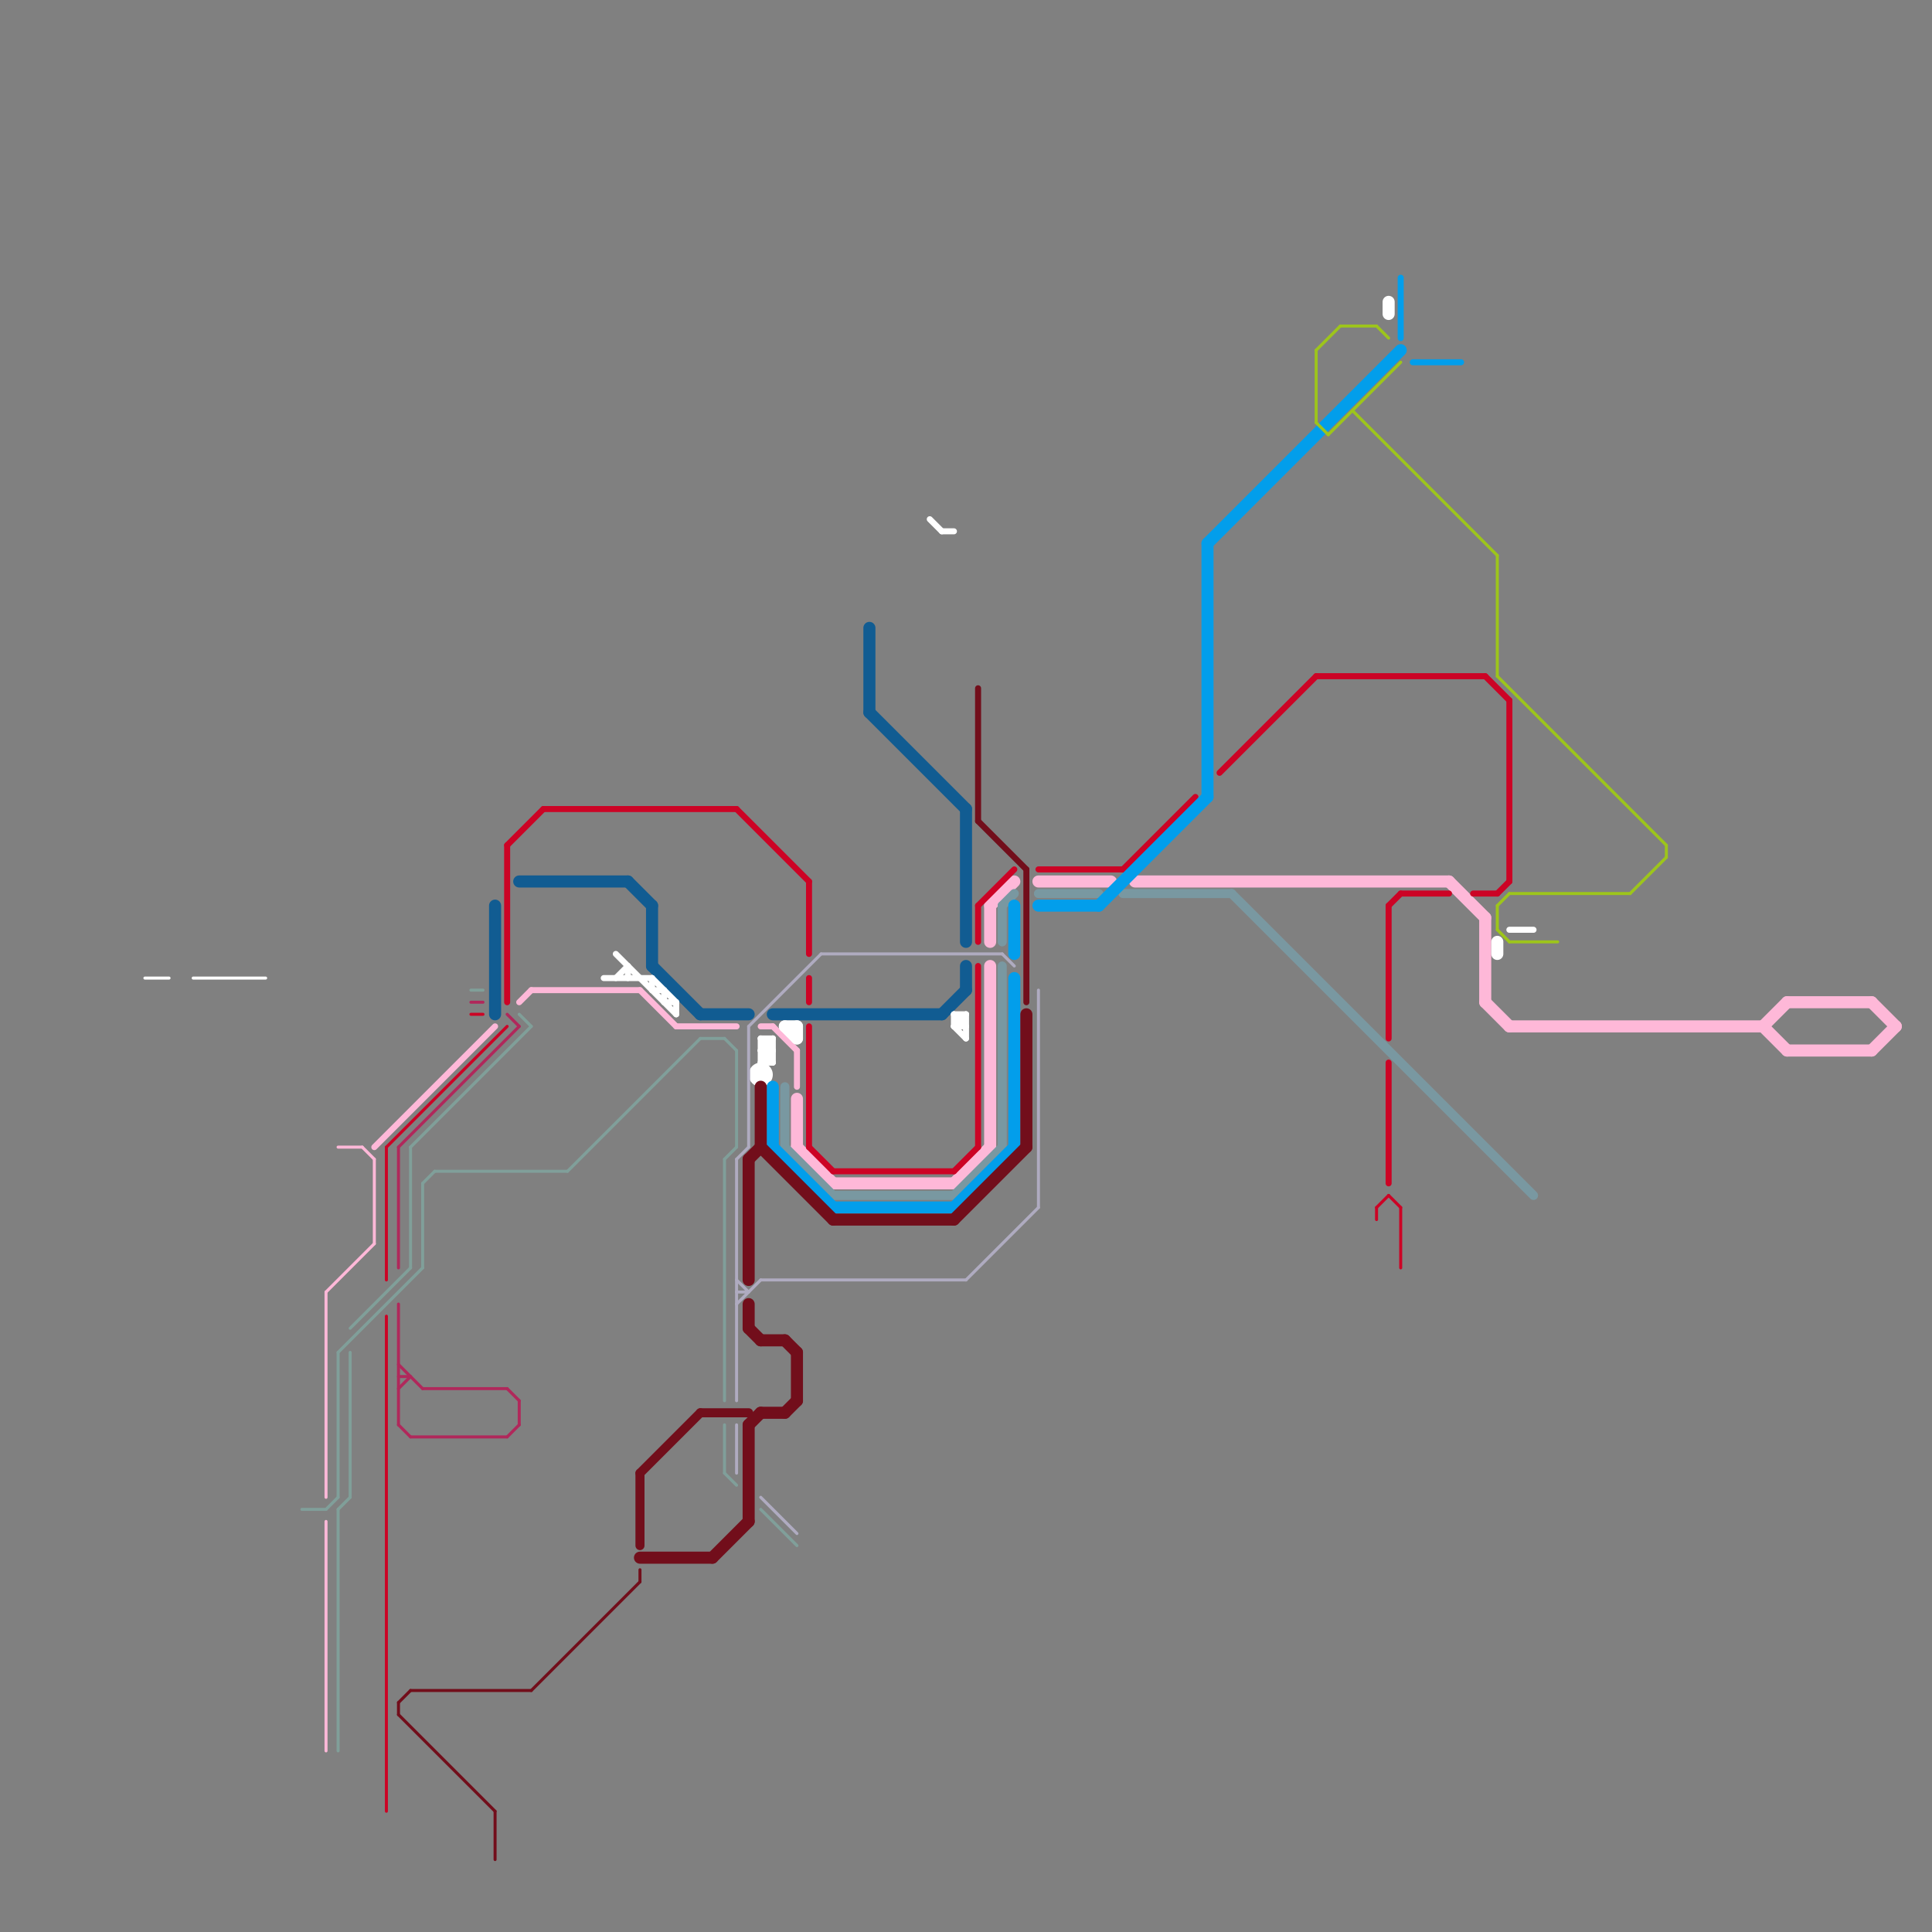 
<svg version="1.1" xmlns="http://www.w3.org/2000/svg" viewBox="0 0 160 160">
<rect x="0" y="0" width="160" height="160" fill="#808080" stroke="none"/>
<style>text { font: 1px Helvetica; font-weight: 600; white-space: pre; dominant-baseline: central; } line { stroke-width: 0.75; fill: none; stroke-linecap: round; stroke-linejoin: round; } .c0 { stroke: #feb8d8 } .c1 { stroke: #cc0325 } .c2 { stroke: #115c92 } .c3 { stroke: #ffffff } .c4 { stroke: #7998a1 } .c5 { stroke: #029eeb } .c6 { stroke: #720e1b } .c7 { stroke: #9dc51b } .c8 { stroke: #afabc0 } .c9 { stroke: #809f9a } .c10 { stroke: #b0285b } .c11 { stroke: #809f99 } .w3 { stroke-width: .5; }.w2 { stroke-width: .75; }.w1 { stroke-width: 1; }.w4 { stroke-width: .25; }</style><defs><g id="ct-xf"><circle r="0.5" fill="#fff" stroke="#000" stroke-width="0.2"/></g><g id="ct"><circle r="0.5" fill="#fff" stroke="#000" stroke-width="0.1"/></g></defs><line class="c0 w3" x1="63" y1="85" x2="64" y2="85"/><line class="c0 w3" x1="64" y1="85" x2="66" y2="87"/><line class="c0 w3" x1="31" y1="95" x2="41" y2="85"/><line class="c0 w3" x1="44" y1="82" x2="53" y2="82"/><line class="c0 w3" x1="53" y1="82" x2="56" y2="85"/><line class="c0 w3" x1="66" y1="87" x2="66" y2="90"/><line class="c0 w3" x1="43" y1="83" x2="44" y2="82"/><line class="c0 w3" x1="56" y1="85" x2="61" y2="85"/><line class="c0 w1" x1="82" y1="80" x2="82" y2="95"/><line class="c0 w1" x1="148" y1="87" x2="155" y2="87"/><line class="c0 w1" x1="66" y1="95" x2="69" y2="98"/><line class="c0 w1" x1="123" y1="83" x2="125" y2="85"/><line class="c0 w1" x1="82" y1="75" x2="82" y2="78"/><line class="c0 w1" x1="123" y1="76" x2="123" y2="83"/><line class="c0 w1" x1="69" y1="98" x2="79" y2="98"/><line class="c0 w1" x1="120" y1="73" x2="123" y2="76"/><line class="c0 w1" x1="155" y1="87" x2="157" y2="85"/><line class="c0 w1" x1="146" y1="85" x2="148" y2="87"/><line class="c0 w1" x1="94" y1="73" x2="120" y2="73"/><line class="c0 w1" x1="155" y1="83" x2="157" y2="85"/><line class="c0 w1" x1="79" y1="98" x2="82" y2="95"/><line class="c0 w1" x1="146" y1="85" x2="148" y2="83"/><line class="c0 w1" x1="66" y1="91" x2="66" y2="95"/><line class="c0 w1" x1="82" y1="75" x2="84" y2="73"/><line class="c0 w1" x1="86" y1="73" x2="92" y2="73"/><line class="c0 w1" x1="148" y1="83" x2="155" y2="83"/><line class="c0 w1" x1="125" y1="85" x2="146" y2="85"/><line class="c0 w4" x1="28" y1="95" x2="30" y2="95"/><line class="c0 w4" x1="31" y1="96" x2="31" y2="103"/><line class="c0 w4" x1="30" y1="95" x2="31" y2="96"/><line class="c0 w4" x1="27" y1="107" x2="27" y2="124"/><line class="c0 w4" x1="27" y1="107" x2="31" y2="103"/><line class="c0 w4" x1="27" y1="126" x2="27" y2="145"/><line class="c1 w3" x1="81" y1="75" x2="84" y2="72"/><line class="c1 w3" x1="125" y1="58" x2="125" y2="73"/><line class="c1 w3" x1="115" y1="88" x2="115" y2="98"/><line class="c1 w3" x1="122" y1="74" x2="124" y2="74"/><line class="c1 w3" x1="123" y1="56" x2="125" y2="58"/><line class="c1 w3" x1="45" y1="67" x2="61" y2="67"/><line class="c1 w3" x1="81" y1="80" x2="81" y2="95"/><line class="c1 w3" x1="115" y1="75" x2="116" y2="74"/><line class="c1 w3" x1="93" y1="72" x2="99" y2="66"/><line class="c1 w3" x1="69" y1="97" x2="79" y2="97"/><line class="c1 w3" x1="81" y1="75" x2="81" y2="78"/><line class="c1 w3" x1="67" y1="85" x2="67" y2="95"/><line class="c1 w3" x1="116" y1="74" x2="120" y2="74"/><line class="c1 w3" x1="124" y1="74" x2="125" y2="73"/><line class="c1 w3" x1="42" y1="70" x2="45" y2="67"/><line class="c1 w3" x1="67" y1="81" x2="67" y2="83"/><line class="c1 w3" x1="86" y1="72" x2="93" y2="72"/><line class="c1 w3" x1="42" y1="70" x2="42" y2="83"/><line class="c1 w3" x1="67" y1="73" x2="67" y2="79"/><line class="c1 w3" x1="79" y1="97" x2="81" y2="95"/><line class="c1 w3" x1="67" y1="95" x2="69" y2="97"/><line class="c1 w3" x1="61" y1="67" x2="67" y2="73"/><line class="c1 w3" x1="101" y1="64" x2="109" y2="56"/><line class="c1 w3" x1="115" y1="75" x2="115" y2="86"/><line class="c1 w3" x1="109" y1="56" x2="123" y2="56"/><line class="c1 w4" x1="32" y1="95" x2="42" y2="85"/><line class="c1 w4" x1="114" y1="100" x2="115" y2="99"/><line class="c1 w4" x1="114" y1="100" x2="114" y2="101"/><line class="c1 w4" x1="115" y1="99" x2="116" y2="100"/><line class="c1 w4" x1="116" y1="100" x2="116" y2="105"/><line class="c1 w4" x1="39" y1="84" x2="40" y2="84"/><line class="c1 w4" x1="32" y1="109" x2="32" y2="150"/><line class="c1 w4" x1="32" y1="95" x2="32" y2="106"/><line class="c2 w1" x1="41" y1="75" x2="41" y2="84"/><line class="c2 w1" x1="58" y1="84" x2="62" y2="84"/><line class="c2 w1" x1="52" y1="73" x2="54" y2="75"/><line class="c2 w1" x1="54" y1="75" x2="54" y2="80"/><line class="c2 w1" x1="78" y1="84" x2="80" y2="82"/><line class="c2 w1" x1="72" y1="59" x2="80" y2="67"/><line class="c2 w1" x1="43" y1="73" x2="52" y2="73"/><line class="c2 w1" x1="72" y1="52" x2="72" y2="59"/><line class="c2 w1" x1="64" y1="84" x2="78" y2="84"/><line class="c2 w1" x1="80" y1="80" x2="80" y2="82"/><line class="c2 w1" x1="54" y1="80" x2="58" y2="84"/><line class="c2 w1" x1="80" y1="67" x2="80" y2="78"/><line class="c3 w3" x1="125" y1="77" x2="127" y2="77"/><line class="c3 w3" x1="79" y1="85" x2="80" y2="85"/><line class="c3 w3" x1="51" y1="81" x2="52" y2="80"/><line class="c3 w3" x1="77" y1="43" x2="78" y2="44"/><line class="c3 w3" x1="54" y1="82" x2="55" y2="82"/><line class="c3 w3" x1="50" y1="81" x2="54" y2="81"/><line class="c3 w3" x1="63" y1="86" x2="63" y2="88"/><line class="c3 w3" x1="55" y1="82" x2="55" y2="83"/><line class="c3 w3" x1="79" y1="84" x2="80" y2="84"/><line class="c3 w3" x1="80" y1="84" x2="80" y2="86"/><line class="c3 w3" x1="63" y1="87" x2="64" y2="86"/><line class="c3 w3" x1="78" y1="44" x2="79" y2="44"/><line class="c3 w3" x1="79" y1="84" x2="79" y2="85"/><line class="c3 w3" x1="55" y1="83" x2="56" y2="83"/><line class="c3 w3" x1="63" y1="86" x2="64" y2="86"/><line class="c3 w3" x1="64" y1="86" x2="64" y2="88"/><line class="c3 w3" x1="63" y1="88" x2="64" y2="88"/><line class="c3 w3" x1="54" y1="81" x2="56" y2="83"/><line class="c3 w3" x1="79" y1="85" x2="80" y2="84"/><line class="c3 w3" x1="54" y1="81" x2="54" y2="82"/><line class="c3 w3" x1="52" y1="80" x2="52" y2="81"/><line class="c3 w3" x1="63" y1="87" x2="64" y2="88"/><line class="c3 w3" x1="63" y1="88" x2="64" y2="87"/><line class="c3 w3" x1="79" y1="85" x2="80" y2="86"/><line class="c3 w3" x1="79" y1="84" x2="80" y2="85"/><line class="c3 w3" x1="56" y1="83" x2="56" y2="84"/><line class="c3 w3" x1="63" y1="87" x2="64" y2="87"/><line class="c3 w3" x1="63" y1="86" x2="64" y2="87"/><line class="c3 w3" x1="51" y1="79" x2="56" y2="84"/><line class="c3 w4" x1="12" y1="81" x2="14" y2="81"/><line class="c3 w4" x1="16" y1="81" x2="22" y2="81"/><circle cx="63" cy="89" r="1" fill="#ffffff" /><line class="c3 w1" x1="66" y1="85" x2="66" y2="86"/><line class="c3 w1" x1="65" y1="85" x2="66" y2="86"/><line class="c3 w1" x1="115" y1="25" x2="115" y2="26"/><line class="c3 w1" x1="124" y1="78" x2="124" y2="79"/><line class="c3 w1" x1="65" y1="85" x2="66" y2="85"/><line class="c4 " x1="65" y1="95" x2="69" y2="99"/><line class="c4 " x1="69" y1="99" x2="79" y2="99"/><line class="c4 " x1="65" y1="90" x2="65" y2="95"/><line class="c4 " x1="93" y1="74" x2="102" y2="74"/><line class="c4 " x1="83" y1="75" x2="83" y2="78"/><line class="c4 " x1="102" y1="74" x2="127" y2="99"/><line class="c4 " x1="79" y1="99" x2="83" y2="95"/><line class="c4 " x1="83" y1="75" x2="84" y2="74"/><line class="c4 " x1="86" y1="74" x2="91" y2="74"/><line class="c4 " x1="83" y1="80" x2="83" y2="95"/><line class="c5 w1" x1="100" y1="45" x2="100" y2="66"/><line class="c5 w1" x1="86" y1="75" x2="91" y2="75"/><line class="c5 w1" x1="64" y1="90" x2="64" y2="95"/><line class="c5 w1" x1="84" y1="75" x2="84" y2="79"/><line class="c5 w1" x1="64" y1="95" x2="69" y2="100"/><line class="c5 w1" x1="100" y1="45" x2="116" y2="29"/><line class="c5 w1" x1="91" y1="75" x2="100" y2="66"/><line class="c5 w1" x1="69" y1="100" x2="79" y2="100"/><line class="c5 w1" x1="84" y1="81" x2="84" y2="95"/><line class="c5 w1" x1="79" y1="100" x2="84" y2="95"/><line class="c5 w3" x1="117" y1="30" x2="121" y2="30"/><line class="c5 w3" x1="116" y1="23" x2="116" y2="28"/><line class="c6 w1" x1="69" y1="101" x2="79" y2="101"/><line class="c6 w1" x1="62" y1="118" x2="63" y2="117"/><line class="c6 w1" x1="62" y1="118" x2="62" y2="126"/><line class="c6 w1" x1="63" y1="111" x2="65" y2="111"/><line class="c6 w1" x1="65" y1="117" x2="66" y2="116"/><line class="c6 w1" x1="62" y1="110" x2="63" y2="111"/><line class="c6 w1" x1="79" y1="101" x2="85" y2="95"/><line class="c6 w1" x1="63" y1="95" x2="69" y2="101"/><line class="c6 w1" x1="63" y1="117" x2="65" y2="117"/><line class="c6 w1" x1="66" y1="112" x2="66" y2="116"/><line class="c6 w1" x1="59" y1="129" x2="62" y2="126"/><line class="c6 w1" x1="62" y1="96" x2="62" y2="106"/><line class="c6 w1" x1="65" y1="111" x2="66" y2="112"/><line class="c6 w1" x1="63" y1="90" x2="63" y2="95"/><line class="c6 w1" x1="85" y1="84" x2="85" y2="95"/><line class="c6 w1" x1="62" y1="108" x2="62" y2="110"/><line class="c6 w1" x1="53" y1="129" x2="59" y2="129"/><line class="c6 w1" x1="62" y1="96" x2="63" y2="95"/><line class="c6 w3" x1="85" y1="72" x2="85" y2="83"/><line class="c6 w3" x1="81" y1="57" x2="81" y2="68"/><line class="c6 w3" x1="81" y1="68" x2="85" y2="72"/><line class="c6 " x1="58" y1="117" x2="62" y2="117"/><line class="c6 " x1="53" y1="122" x2="58" y2="117"/><line class="c6 " x1="53" y1="122" x2="53" y2="128"/><line class="c6 w4" x1="41" y1="150" x2="41" y2="154"/><line class="c6 w4" x1="44" y1="140" x2="53" y2="131"/><line class="c6 w4" x1="33" y1="141" x2="34" y2="140"/><line class="c6 w4" x1="33" y1="141" x2="33" y2="142"/><line class="c6 w4" x1="33" y1="142" x2="41" y2="150"/><line class="c6 w4" x1="34" y1="140" x2="44" y2="140"/><line class="c6 w4" x1="53" y1="130" x2="53" y2="131"/><line class="c7 w4" x1="109" y1="35" x2="110" y2="36"/><line class="c7 w4" x1="124" y1="77" x2="125" y2="78"/><line class="c7 w4" x1="110" y1="36" x2="116" y2="30"/><line class="c7 w4" x1="114" y1="27" x2="115" y2="28"/><line class="c7 w4" x1="125" y1="74" x2="135" y2="74"/><line class="c7 w4" x1="125" y1="78" x2="129" y2="78"/><line class="c7 w4" x1="112" y1="34" x2="124" y2="46"/><line class="c7 w4" x1="124" y1="75" x2="125" y2="74"/><line class="c7 w4" x1="124" y1="75" x2="124" y2="77"/><line class="c7 w4" x1="124" y1="56" x2="138" y2="70"/><line class="c7 w4" x1="138" y1="70" x2="138" y2="71"/><line class="c7 w4" x1="124" y1="46" x2="124" y2="56"/><line class="c7 w4" x1="111" y1="27" x2="114" y2="27"/><line class="c7 w4" x1="109" y1="29" x2="109" y2="35"/><line class="c7 w4" x1="109" y1="29" x2="111" y2="27"/><line class="c7 w4" x1="135" y1="74" x2="138" y2="71"/><line class="c8 w4" x1="86" y1="82" x2="86" y2="100"/><line class="c8 w4" x1="61" y1="106" x2="62" y2="107"/><line class="c8 w4" x1="61" y1="108" x2="63" y2="106"/><line class="c8 w4" x1="68" y1="79" x2="83" y2="79"/><line class="c8 w4" x1="61" y1="96" x2="62" y2="95"/><line class="c8 w4" x1="63" y1="106" x2="80" y2="106"/><line class="c8 w4" x1="62" y1="85" x2="62" y2="95"/><line class="c8 w4" x1="63" y1="124" x2="66" y2="127"/><line class="c8 w4" x1="61" y1="96" x2="61" y2="116"/><line class="c8 w4" x1="61" y1="107" x2="62" y2="107"/><line class="c8 w4" x1="62" y1="85" x2="68" y2="79"/><line class="c8 w4" x1="61" y1="118" x2="61" y2="122"/><line class="c8 w4" x1="80" y1="106" x2="86" y2="100"/><line class="c8 w4" x1="83" y1="79" x2="84" y2="80"/><line class="c9 w4" x1="58" y1="86" x2="60" y2="86"/><line class="c9 w4" x1="25" y1="125" x2="27" y2="125"/><line class="c9 w4" x1="35" y1="98" x2="35" y2="105"/><line class="c9 w4" x1="28" y1="112" x2="28" y2="124"/><line class="c9 w4" x1="61" y1="87" x2="61" y2="95"/><line class="c9 w4" x1="60" y1="96" x2="61" y2="95"/><line class="c9 w4" x1="60" y1="86" x2="61" y2="87"/><line class="c9 w4" x1="27" y1="125" x2="28" y2="124"/><line class="c9 w4" x1="36" y1="97" x2="47" y2="97"/><line class="c9 w4" x1="28" y1="112" x2="35" y2="105"/><line class="c9 w4" x1="47" y1="97" x2="58" y2="86"/><line class="c9 w4" x1="60" y1="118" x2="60" y2="122"/><line class="c9 w4" x1="60" y1="96" x2="60" y2="116"/><line class="c9 w4" x1="63" y1="125" x2="66" y2="128"/><line class="c9 w4" x1="35" y1="98" x2="36" y2="97"/><line class="c9 w4" x1="60" y1="122" x2="61" y2="123"/><line class="c10 w4" x1="33" y1="118" x2="34" y2="119"/><line class="c10 w4" x1="33" y1="115" x2="34" y2="114"/><line class="c10 w4" x1="33" y1="108" x2="33" y2="118"/><line class="c10 w4" x1="42" y1="115" x2="43" y2="116"/><line class="c10 w4" x1="42" y1="84" x2="43" y2="85"/><line class="c10 w4" x1="39" y1="83" x2="40" y2="83"/><line class="c10 w4" x1="35" y1="115" x2="42" y2="115"/><line class="c10 w4" x1="42" y1="119" x2="43" y2="118"/><line class="c10 w4" x1="34" y1="119" x2="42" y2="119"/><line class="c10 w4" x1="33" y1="95" x2="33" y2="105"/><line class="c10 w4" x1="33" y1="113" x2="35" y2="115"/><line class="c10 w4" x1="33" y1="95" x2="43" y2="85"/><line class="c10 w4" x1="43" y1="116" x2="43" y2="118"/><line class="c10 w4" x1="33" y1="114" x2="34" y2="114"/><line class="c11 w4" x1="29" y1="112" x2="29" y2="124"/><line class="c11 w4" x1="34" y1="95" x2="44" y2="85"/><line class="c11 w4" x1="28" y1="125" x2="28" y2="145"/><line class="c11 w4" x1="43" y1="84" x2="44" y2="85"/><line class="c11 w4" x1="39" y1="82" x2="40" y2="82"/><line class="c11 w4" x1="28" y1="125" x2="29" y2="124"/><line class="c11 w4" x1="34" y1="95" x2="34" y2="105"/><line class="c11 w4" x1="29" y1="110" x2="34" y2="105"/>
</svg>
